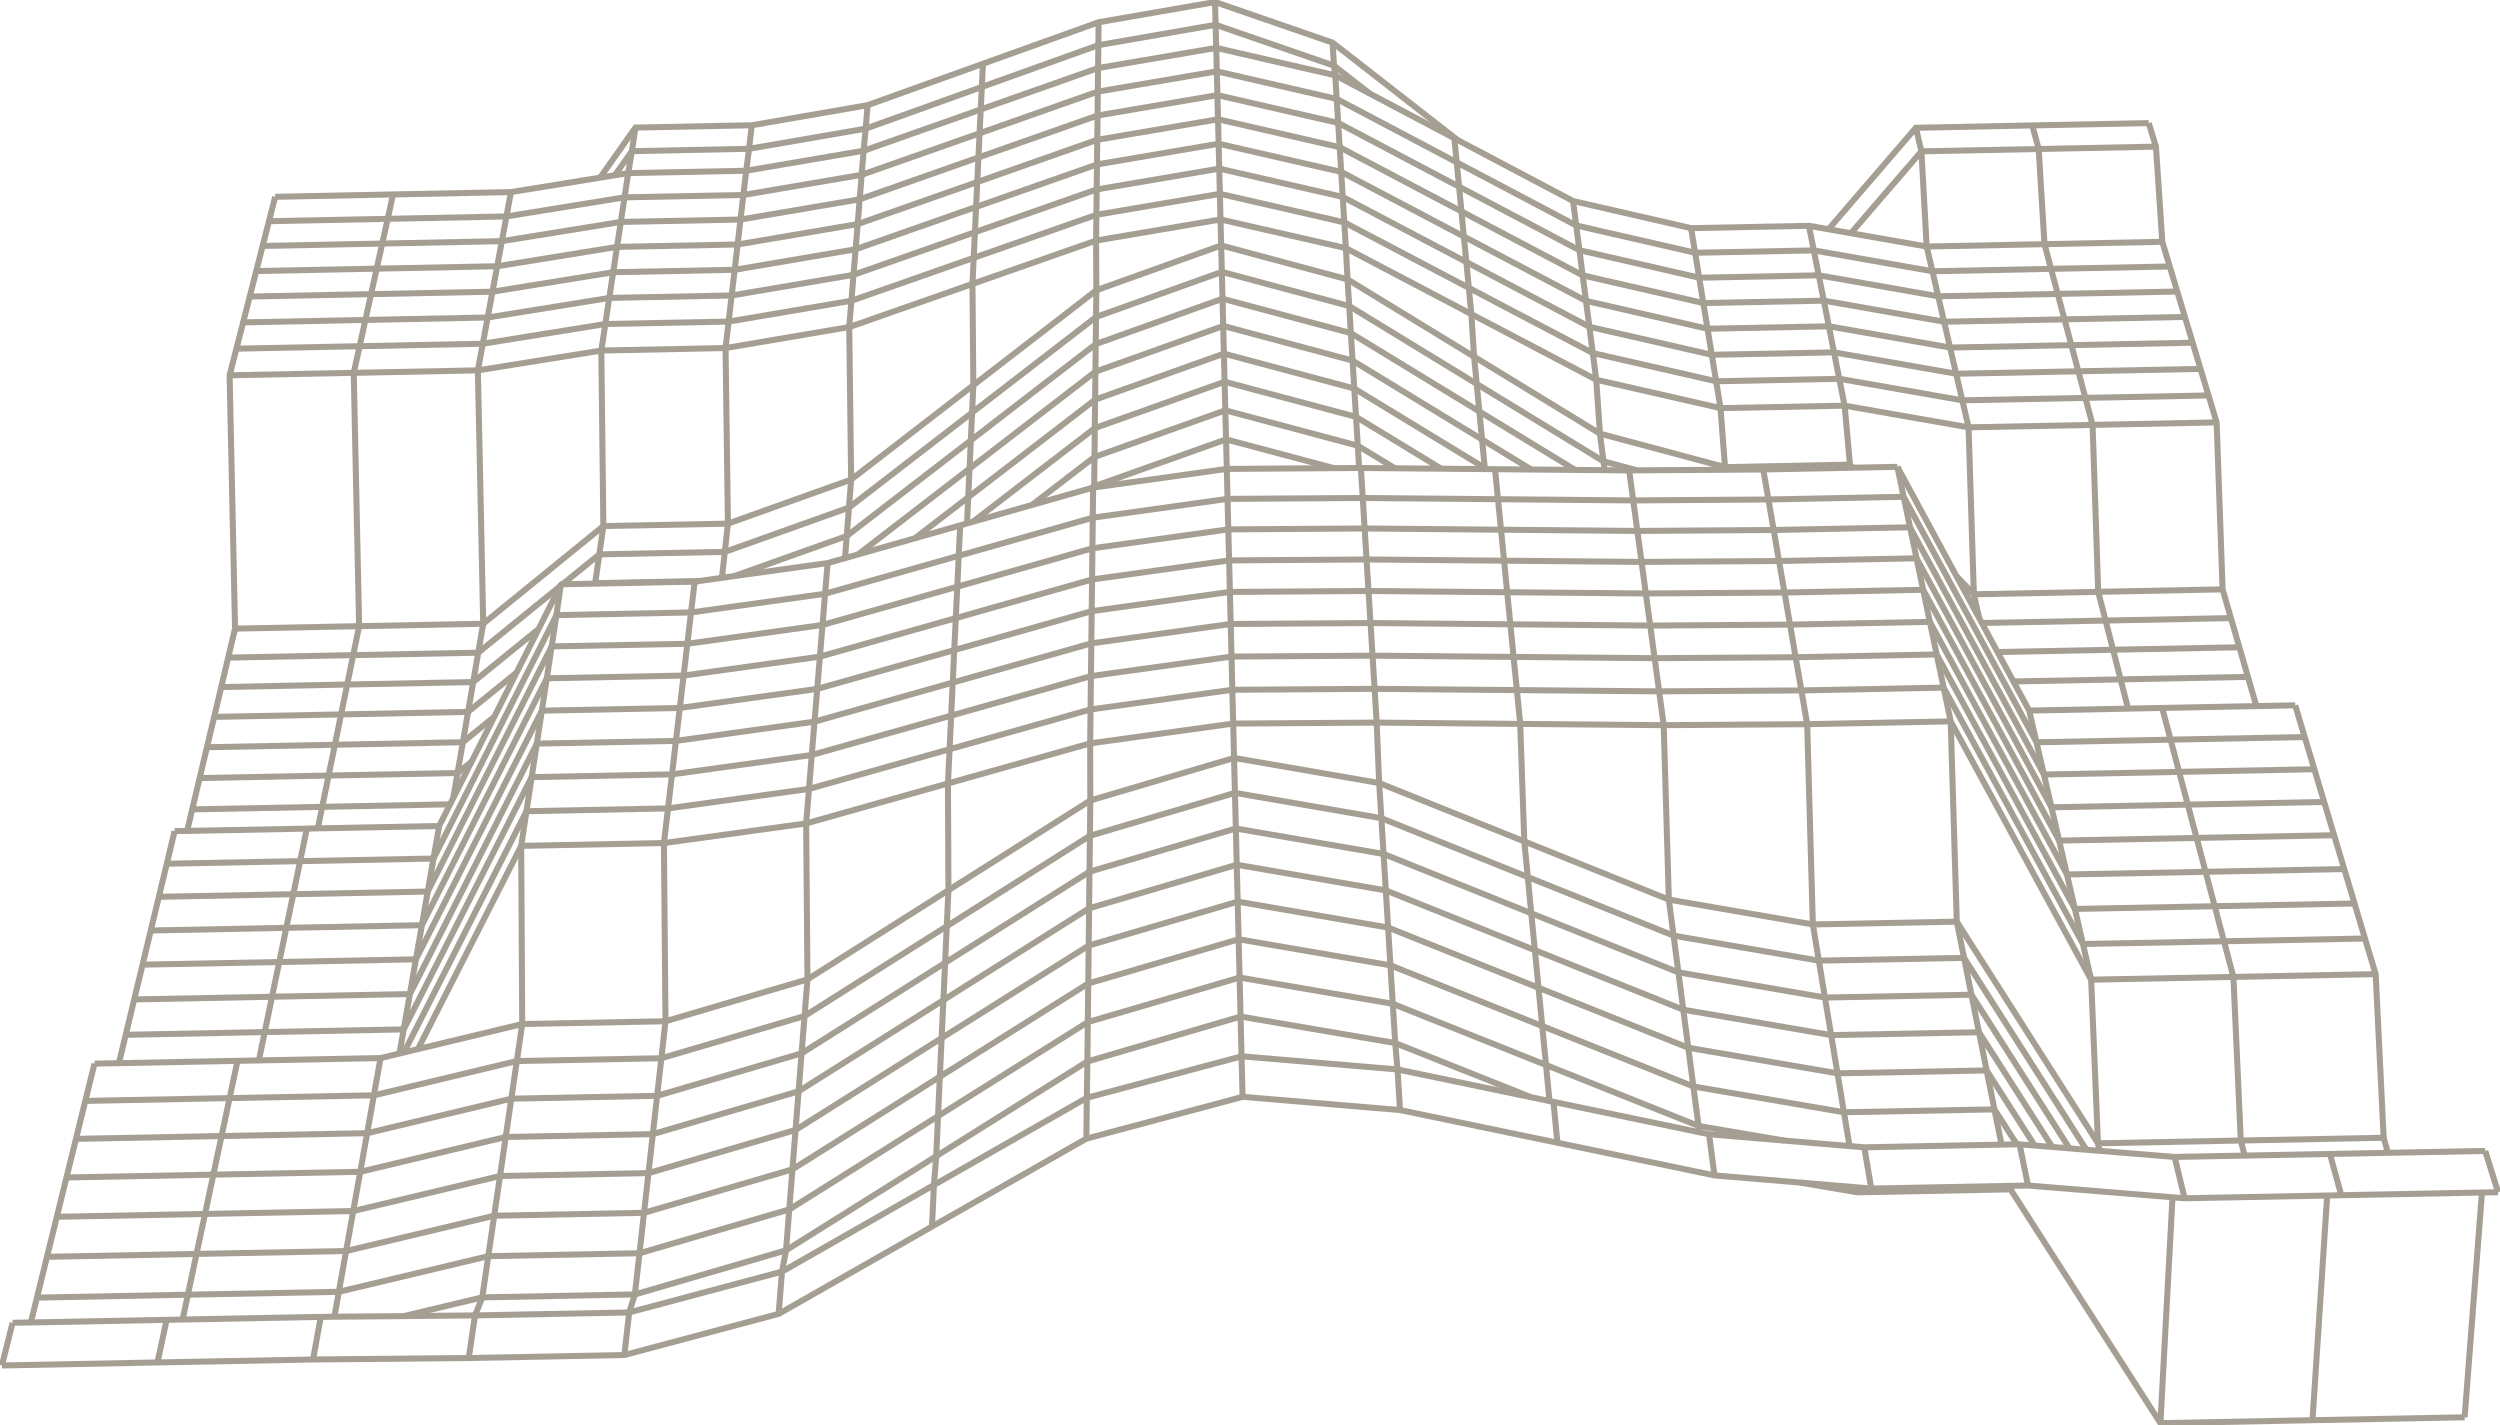 <svg width="414" height="236" viewBox="0 0 414 236" fill="none" xmlns="http://www.w3.org/2000/svg">
<g clip-path="url(#clip0_118_5)">
<path d="M66.854 170.467L69.84 164.58L72.779 158.788L75.67 153.096L78.507 147.492L85.162 134.37L88.046 128.692" stroke="#A59E92" stroke-miterlimit="10"/>
<path d="M67.874 164.614L70.813 158.828L73.697 153.13L76.535 147.533L79.325 142.023L86.067 128.725L88.898 123.142" stroke="#A59E92" stroke-miterlimit="10"/>
<path d="M68.874 158.862L71.286 154.108L77.386 142.057L86.216 124.626L86.952 123.182L89.729 117.687" stroke="#A59E92" stroke-miterlimit="10"/>
<path d="M314.205 77.307L316.874 82.243L322.339 92.351L323.988 95.399L325.636 98.441L326.947 100.875L327.751 102.345L328.19 103.168L330.791 107.976L333.425 112.851L336.033 117.673L337.242 122.919" stroke="#A59E92" stroke-miterlimit="10"/>
<path d="M69.86 153.211L72.252 148.484L78.231 136.676L80.041 133.088L86.195 120.93L87.817 117.727L90.35 112.717L90.553 112.325" stroke="#A59E92" stroke-miterlimit="10"/>
<path d="M70.833 147.641L73.204 142.954L78.17 133.122L86.175 117.295L90.951 107.848L91.357 107.045" stroke="#A59E92" stroke-miterlimit="10"/>
<path d="M71.786 142.172L74.137 137.512L76.339 133.163L78.501 128.874L84.885 116.243L88.587 108.92L89.513 107.086L92.147 101.86" stroke="#A59E92" stroke-miterlimit="10"/>
<path d="M66.901 174.284L71.846 164.54L74.792 158.747L77.683 153.056L80.521 147.452L84.25 140.115L86.283 136.109L87.182 134.336" stroke="#A59E92" stroke-miterlimit="10"/>
<path d="M69.205 173.731L86.31 140.075" stroke="#A59E92" stroke-miterlimit="10"/>
<path d="M359.766 198.271L357.766 235.67" stroke="#A59E92" stroke-miterlimit="10"/>
<path d="M411.014 197.481L408.143 234.705" stroke="#A59E92" stroke-miterlimit="10"/>
<path d="M385.383 197.98L382.951 235.184" stroke="#A59E92" stroke-miterlimit="10"/>
<path d="M323.035 119.46L324.042 152.624L325.244 158.619L326.467 164.722L327.717 170.939L328.987 177.265L330.277 183.711L333.993 189.504" stroke="#A59E92" stroke-miterlimit="10"/>
<path d="M161.116 86.404L169.729 79.782L181.301 70.894L202.791 63.22L224.558 69.033L238.299 77.394L238.664 77.617" stroke="#A59E92" stroke-miterlimit="10"/>
<path d="M408.143 234.705L382.951 235.184L357.766 235.67L332.939 196.956L307.544 197.448L298.12 195.836" stroke="#A59E92" stroke-miterlimit="10"/>
<path d="M330.277 183.711L305.356 184.19L280.42 179.921L255.391 169.914L230.253 159.86L205.115 155.544L180.214 162.861L161.163 174.837L155.637 178.303L150.239 181.695L131.229 193.644L130.627 193.82L106.651 200.84L81.838 201.325L57.315 207.172L32.542 207.65L7.782 208.129" stroke="#A59E92" stroke-miterlimit="10"/>
<path d="M14.126 182.309L38.021 181.844L61.916 181.385L85.587 175.707L109.523 175.242L133.235 168.256L150.833 157.136L156.785 153.38L157.082 153.191L162.865 149.536L180.491 138.402L204.507 131.302L228.753 135.489L252.999 145.24L276.529 154.694L277.144 154.944L301.201 159.084L325.244 158.619L329.102 164.675L345.504 190.401" stroke="#A59E92" stroke-miterlimit="10"/>
<path d="M323.035 119.46L299.269 119.925L275.509 120.087L251.743 119.878L227.976 119.662L204.217 119.824L180.531 123.101L156.981 129.737L133.498 136.359L109.948 139.609L86.31 140.075" stroke="#A59E92" stroke-miterlimit="10"/>
<path d="M394.733 188.412L371.075 188.87L347.423 189.329L327.825 158.565L324.042 152.624L300.208 153.09L276.36 148.976L252.425 139.34L228.388 129.67L204.359 125.516L180.558 132.556L163.264 143.494L157.062 147.418L156.785 153.379L156.508 159.442L156.225 165.619L155.934 171.904L155.637 178.303L155.34 184.824L155.036 191.466L154.657 196.234L141.511 203.733L129.905 210.355L129.499 210.584L116.157 214.145L104.821 217.172L104.193 217.341L78.663 217.833L66.841 217.948L55.376 218.049L53.12 218.076L30.238 218.514L27.597 218.562L5.107 219L2.081 219.054" stroke="#A59E92" stroke-miterlimit="10"/>
<path d="M321.866 113.87L298.309 114.335L274.753 114.49L251.196 114.281L227.632 114.072L204.075 114.227L180.599 117.484L180.518 117.504L157.251 124.072L133.971 130.641L110.624 133.871L87.182 134.336" stroke="#A59E92" stroke-miterlimit="10"/>
<path d="M393.409 161.316L369.852 161.775L346.295 162.234" stroke="#A59E92" stroke-miterlimit="10"/>
<path d="M391.639 155.416L368.291 155.875L344.937 156.326" stroke="#A59E92" stroke-miterlimit="10"/>
<path d="M142.098 91.812L159.413 78.48L160.555 77.597L170.215 70.159L181.403 61.547L202.561 53.981L209.966 55.957L223.984 59.713L237.272 67.812L245.426 72.782L247.196 73.861L253.573 77.752" stroke="#A59E92" stroke-miterlimit="10"/>
<path d="M88.046 128.692L111.286 128.233L134.431 125.023L157.515 118.502L180.66 111.961L203.94 108.731L227.294 108.576L250.648 108.785L274.003 108.994L297.357 108.839L320.718 108.38" stroke="#A59E92" stroke-miterlimit="10"/>
<path d="M389.909 149.617L366.751 150.069L343.599 150.52" stroke="#A59E92" stroke-miterlimit="10"/>
<path d="M88.898 123.142L111.934 122.69L134.883 119.507L157.772 113.033L180.727 106.54L203.805 103.33L226.956 103.175L250.115 103.384L273.273 103.593L296.425 103.438L319.583 102.979" stroke="#A59E92" stroke-miterlimit="10"/>
<path d="M66.854 170.467L43.837 170.912L20.821 171.364" stroke="#A59E92" stroke-miterlimit="10"/>
<path d="M388.207 143.918L365.245 144.37L342.289 144.815" stroke="#A59E92" stroke-miterlimit="10"/>
<path d="M89.729 117.686L112.576 117.235L135.336 114.079L158.028 107.652L180.788 101.205L203.67 98.022L226.625 97.867L249.588 98.076L272.55 98.279L295.513 98.124L318.475 97.672" stroke="#A59E92" stroke-miterlimit="10"/>
<path d="M67.874 164.614L45.047 165.059L22.226 165.504" stroke="#A59E92" stroke-miterlimit="10"/>
<path d="M386.525 138.315L363.758 138.76L340.992 139.205" stroke="#A59E92" stroke-miterlimit="10"/>
<path d="M90.553 112.325L113.204 111.873L135.775 108.738L158.278 102.358L180.849 95.959L203.541 92.803L226.301 92.648L249.074 92.85L271.841 93.053L294.607 92.904L317.381 92.452" stroke="#A59E92" stroke-miterlimit="10"/>
<path d="M68.874 158.862L46.242 159.307L23.611 159.745" stroke="#A59E92" stroke-miterlimit="10"/>
<path d="M384.876 132.805L362.299 133.243L339.722 133.689" stroke="#A59E92" stroke-miterlimit="10"/>
<path d="M91.357 107.045L113.826 106.607L136.207 103.492L158.528 97.153L180.903 90.8L203.406 87.665L225.983 87.516L248.568 87.719L271.145 87.921L293.722 87.766L316.306 87.321" stroke="#A59E92" stroke-miterlimit="10"/>
<path d="M69.86 153.211L47.411 153.649L24.969 154.088" stroke="#A59E92" stroke-miterlimit="10"/>
<path d="M383.255 127.384L360.86 127.822L338.472 128.26" stroke="#A59E92" stroke-miterlimit="10"/>
<path d="M92.147 101.86L114.434 101.421L136.633 98.326L158.765 92.034L180.964 85.729L203.284 82.614L225.673 82.466L248.068 82.668L270.463 82.87L292.851 82.715L315.246 82.27" stroke="#A59E92" stroke-miterlimit="10"/>
<path d="M70.833 147.641L48.566 148.079L26.306 148.511" stroke="#A59E92" stroke-miterlimit="10"/>
<path d="M381.654 122.049L359.448 122.488L337.242 122.919" stroke="#A59E92" stroke-miterlimit="10"/>
<path d="M71.786 142.172L49.701 142.603L27.624 143.035" stroke="#A59E92" stroke-miterlimit="10"/>
<path d="M74.535 133.196L53.356 133.614L31.833 134.032" stroke="#A59E92" stroke-miterlimit="10"/>
<path d="M35.467 118.718L56.484 118.307L77.508 117.889L83.736 112.845L85.547 111.375" stroke="#A59E92" stroke-miterlimit="10"/>
<path d="M36.636 113.775L57.497 113.357L78.359 112.952L84.486 107.976L89.188 104.166" stroke="#A59E92" stroke-miterlimit="10"/>
<path d="M37.791 108.9L58.49 108.488L79.197 108.084L80.109 107.342L86.729 101.967L92.965 96.903L93.255 96.667L99.247 91.805L120.028 91.394L120.602 91.191L140.585 84.057L151.469 75.661L160.98 68.324L161.217 68.136L170.682 60.839L181.504 52.491L181.578 52.464L202.339 45.026L209.5 46.948L223.43 50.684L236.286 58.533L244.393 63.483L244.541 63.577L252.634 68.52L265.247 76.221L265.538 76.396L269.733 77.516L271.118 77.887" stroke="#A59E92" stroke-miterlimit="10"/>
<path d="M38.021 62.154L58.578 61.743L79.136 61.331L99.578 58.047L120.149 57.636L140.633 54.163L161.041 47.015L181.511 39.84L202.116 36.34L209.513 38.04L222.876 41.094L242.697 51.513L243.656 52.019L249.898 55.296L264.335 62.883L266.943 63.483L284.913 67.583L305.471 67.178L325.994 70.766L346.531 70.361L367.075 69.95" stroke="#A59E92" stroke-miterlimit="10"/>
<path d="M38.926 104.098L59.47 103.694L80.021 103.289L94.025 91.906L99.916 87.118L120.541 86.714L140.95 79.417L161.183 63.793L170.911 56.287L181.558 48.06L202.224 40.649L223.153 46.267L235.806 54.001L244.109 59.072L264.95 71.811L285.663 77.354L306.349 76.943L306.835 77.455" stroke="#A59E92" stroke-miterlimit="10"/>
<path d="M328.19 103.168L348.686 102.763L369.44 102.359" stroke="#A59E92" stroke-miterlimit="10"/>
<path d="M39.149 57.737L59.551 57.333L79.953 56.921L100.24 53.657L120.663 53.253L140.991 49.807L161.008 42.78L161.244 42.699L181.565 35.572L202.014 32.099L212.695 34.547L222.612 36.826L222.646 36.839L236.806 44.291L243.237 47.669L249.547 50.994L263.768 58.465L264.045 58.533L284.19 63.139L304.585 62.727L324.96 66.295L345.342 65.89L365.731 65.485" stroke="#A59E92" stroke-miterlimit="10"/>
<path d="M40.264 53.388L60.51 52.983L80.757 52.579L100.896 49.335L121.163 48.93L141.342 45.511L161.447 38.451L181.612 31.37L201.906 27.925L222.356 32.611L236.319 39.968L242.825 43.387L249.209 46.752L263.2 54.116L266.058 54.77L283.474 58.755L303.714 58.351L323.94 61.891L344.173 61.487L364.407 61.089" stroke="#A59E92" stroke-miterlimit="10"/>
<path d="M261.018 37.338L264.342 38.1L280.711 41.856L300.363 41.465L320.009 44.918L339.654 44.52L359.306 44.129" stroke="#A59E92" stroke-miterlimit="10"/>
<path d="M41.358 49.106L61.45 48.708L81.554 48.303L101.544 45.08L121.663 44.675L141.686 41.277L161.643 34.264L181.66 27.23L201.805 23.804L212.148 26.178L222.099 28.464L235.847 35.707L242.413 39.173L248.872 42.571L262.64 49.827L282.765 54.44L302.863 54.035L322.934 57.555L343.018 57.157L363.103 56.753" stroke="#A59E92" stroke-miterlimit="10"/>
<path d="M42.432 44.884L62.382 44.486L82.338 44.089L102.179 40.885L122.149 40.487L142.031 37.109L161.838 30.143L181.707 23.15L201.704 19.752L221.849 24.378L235.381 31.519L242.015 35.012L248.534 38.451L262.092 45.599L265.193 46.314L282.069 50.185L302.018 49.787L321.941 53.28L341.877 52.882L361.819 52.484" stroke="#A59E92" stroke-miterlimit="10"/>
<path d="M43.493 40.73L63.3 40.333L83.108 39.935L102.808 36.752L122.629 36.354L142.362 33.002L162.028 26.077L181.754 19.131L201.602 15.753L211.628 18.059L221.599 20.352L234.921 27.385L241.623 30.919L248.203 34.392L261.552 41.438L264.768 42.173L281.386 45.99L301.187 45.592L320.968 49.065L340.762 48.674L360.556 48.276" stroke="#A59E92" stroke-miterlimit="10"/>
<path d="M121.602 95.399L137.336 89.789L140.22 88.764L151.279 80.24L160.771 72.923L170.452 65.458L181.457 56.982L202.447 49.47L223.7 55.161L236.772 63.139L244.98 68.142L246.737 69.215L260.836 77.819" stroke="#A59E92" stroke-miterlimit="10"/>
<path d="M44.54 36.63L64.206 36.239L83.865 35.841L103.422 32.679L123.102 32.288L142.693 28.95L162.217 22.071L181.795 15.173L201.501 11.815L221.356 16.387L234.475 23.312L241.231 26.886L247.872 30.393L261.018 37.338L261.552 41.438L262.092 45.599L262.64 49.827L263.2 54.116L263.768 58.465L264.335 62.883L264.95 71.811L265.538 76.396L265.727 77.86" stroke="#A59E92" stroke-miterlimit="10"/>
<path d="M45.574 32.591L65.091 32.2L84.615 31.809L99.369 29.422L101.821 29.024L104.03 28.666L123.574 28.275L143.024 24.957L143.051 24.951L162.406 18.126L181.842 11.268L201.406 7.93L211.128 10.176L221.004 12.448L221.113 12.475L226.882 15.523L240.204 22.563L240.846 22.907L241.231 26.886L241.623 30.919L242.015 35.012L242.413 39.172L242.825 43.387L243.237 47.669L243.656 52.019L244.109 59.072L244.541 63.577L244.98 68.142L245.426 72.782L245.879 77.496L246.19 77.684" stroke="#A59E92" stroke-miterlimit="10"/>
<path d="M355.827 20.386L336.546 20.77L317.266 21.161L302.795 37.966" stroke="#A59E92" stroke-miterlimit="10"/>
<path d="M330.791 107.976L349.923 107.598L370.838 107.187" stroke="#A59E92" stroke-miterlimit="10"/>
<path d="M220.917 77.529L203.035 72.762L181.194 80.537L181.025 80.739L180.964 85.729L180.903 90.8L180.849 95.959L180.788 101.206L180.727 106.54L180.66 111.961L180.599 117.484L180.531 123.101L180.558 132.556L180.491 138.402L180.423 144.35L180.356 150.412L180.288 156.583L180.214 162.861L180.14 169.26L180.072 175.781L179.977 181.796L179.903 188.56L154.34 203.112L151.59 204.684L129.351 217.348L128.945 217.577L103.395 224.395L77.623 224.887L51.843 225.13L26.077 225.622L0.318 226.121" stroke="#A59E92" stroke-miterlimit="10"/>
<path d="M306.511 38.62L318.191 25.059L337.607 24.674L357.023 24.283" stroke="#A59E92" stroke-miterlimit="10"/>
<path d="M333.425 112.851L351.172 112.507L372.257 112.089" stroke="#A59E92" stroke-miterlimit="10"/>
<path d="M170.898 83.619L173.235 81.825L181.079 75.803L181.247 75.675L202.913 67.954L210.702 70.031L224.848 73.807" stroke="#A59E92" stroke-miterlimit="10"/>
<path d="M151.516 89.135L159.184 83.234L160.339 82.344L169.979 74.933L181.349 66.18L202.676 58.56L210.202 60.576L224.268 64.339L237.779 72.566L245.879 77.496L245.892 77.684" stroke="#A59E92" stroke-miterlimit="10"/>
<path d="M0.318 226.121L2.081 219.054" stroke="#A59E92" stroke-miterlimit="10"/>
<path d="M26.077 225.622L27.597 218.562" stroke="#A59E92" stroke-miterlimit="10"/>
<path d="M51.843 225.13L53.12 218.076" stroke="#A59E92" stroke-miterlimit="10"/>
<path d="M411.548 190.596L413.682 197.434" stroke="#A59E92" stroke-miterlimit="10"/>
<path d="M77.622 224.887L78.663 217.833L79.865 214.846L80.858 208.021L81.838 201.325L82.804 194.744L83.743 188.283L84.675 181.938L85.587 175.707L86.479 169.577L86.31 140.075L87.182 134.336L88.046 128.692L88.898 123.142L89.729 117.686L90.553 112.325L91.357 107.045L92.147 101.859L92.843 97.004L93.046 96.755L98.457 96.647H98.552L115.035 96.316L115.697 96.229L119.555 95.689L121.602 95.399L137.052 93.248L139.937 92.425L142.098 91.812L151.516 89.135L159.008 87.004L160.143 86.68L161.116 86.403L170.898 83.618L180.876 80.779L181.024 80.739L181.187 80.719L203.156 77.651L220.917 77.529L225.362 77.496L231.01 77.549L238.664 77.617L245.892 77.684H246.19L247.574 77.698L253.573 77.752L260.836 77.819L265.727 77.86L269.787 77.9L271.118 77.887L285.73 77.792L291.993 77.745L306.45 77.462L306.835 77.455L314.205 77.307" stroke="#A59E92" stroke-miterlimit="10"/>
<path d="M385.829 191.095L387.72 197.933" stroke="#A59E92" stroke-miterlimit="10"/>
<path d="M103.395 224.394L104.192 217.341L105.138 214.36L105.902 207.536L106.651 200.84L107.388 194.265L108.111 187.811L108.82 181.466L109.523 175.242L110.205 169.119L109.948 139.609L110.624 133.871L111.286 128.233L111.934 122.69L112.576 117.235L113.204 111.874L113.826 106.607L114.434 101.421L115.035 96.316" stroke="#A59E92" stroke-miterlimit="10"/>
<path d="M360.117 191.588L361.765 198.432" stroke="#A59E92" stroke-miterlimit="10"/>
<path d="M128.945 217.577L129.499 210.584L130.168 207.051L130.702 200.287L131.229 193.645L131.742 187.124L132.249 180.717L132.742 174.433L133.235 168.256L133.715 162.186L133.499 136.359L133.971 130.641L134.431 125.023L134.883 119.507L135.336 114.079L135.775 108.738L136.208 103.492L136.633 98.326L137.052 93.248" stroke="#A59E92" stroke-miterlimit="10"/>
<path d="M334.439 189.497L335.837 196.322" stroke="#A59E92" stroke-miterlimit="10"/>
<path d="M308.727 189.996L309.882 196.827" stroke="#A59E92" stroke-miterlimit="10"/>
<path d="M283.015 187.832L283.92 194.649" stroke="#A59E92" stroke-miterlimit="10"/>
<path d="M257.249 182.471L257.911 189.241" stroke="#A59E92" stroke-miterlimit="10"/>
<path d="M205.771 181.634L205.602 174.925L205.439 168.343L205.277 161.883L205.115 155.544L204.96 149.313L204.804 143.204L204.656 137.202L204.507 131.301L204.359 125.516L204.217 119.824L204.075 114.227L203.94 108.731L203.805 103.33L203.67 98.023L203.541 92.803L203.406 87.665L203.284 82.614L203.156 77.651L203.034 72.762L202.913 67.954L202.791 63.22L202.676 58.56L202.562 53.981L202.447 49.47L202.339 45.026L202.224 40.649L202.116 36.34L202.014 32.099L201.906 27.925L201.805 23.804L201.704 19.752L201.602 15.753L201.501 11.815L201.406 7.93L201.305 4.107L201.21 0.337" stroke="#A59E92" stroke-miterlimit="10"/>
<path d="M81.852 118.698L76.65 122.913L55.457 123.331L34.272 123.742" stroke="#A59E92" stroke-miterlimit="10"/>
<path d="M330.277 183.711L331.453 189.551" stroke="#A59E92" stroke-miterlimit="10"/>
<path d="M321.866 113.87L323.035 119.46L336.884 144.923L343.106 156.367L346.295 162.234" stroke="#A59E92" stroke-miterlimit="10"/>
<path d="M320.718 108.38L321.866 113.87L324.062 117.909L341.802 150.561L344.937 156.326" stroke="#A59E92" stroke-miterlimit="10"/>
<path d="M319.583 102.979L320.718 108.38L323.677 113.836L334.513 133.79L340.519 144.849L343.599 150.52" stroke="#A59E92" stroke-miterlimit="10"/>
<path d="M380.087 116.803L381.654 122.049L383.255 127.383L384.876 132.805L386.525 138.315L388.207 143.918L389.909 149.617L391.639 155.416L393.409 161.316L394.733 188.412L395.449 190.907" stroke="#A59E92" stroke-miterlimit="10"/>
<path d="M358.056 117.235L359.448 122.488L360.86 127.822L362.299 133.244L363.758 138.76L365.244 144.37L366.751 150.068L368.291 155.874L369.852 161.775L371.075 188.87L371.716 191.365" stroke="#A59E92" stroke-miterlimit="10"/>
<path d="M318.475 97.672L319.583 102.979L322.495 108.347L322.718 108.745L327.643 117.835L339.262 139.238L342.289 144.815" stroke="#A59E92" stroke-miterlimit="10"/>
<path d="M317.381 92.452L318.475 97.672L321.333 102.945L329.385 117.801L338.019 133.722L340.992 139.205" stroke="#A59E92" stroke-miterlimit="10"/>
<path d="M316.306 87.321L317.381 92.453L320.191 97.638L325.953 108.273L331.095 117.767L336.796 128.294L339.721 133.689" stroke="#A59E92" stroke-miterlimit="10"/>
<path d="M315.246 82.27L316.306 87.321L319.063 92.419L324.731 102.878L327.156 107.362L327.521 108.037L330.162 112.919L335.601 122.953L338.472 128.26" stroke="#A59E92" stroke-miterlimit="10"/>
<path d="M314.205 77.307L315.246 82.27L317.962 87.287L323.521 97.571L326.379 102.844L327.055 104.085L329.169 108.01L331.811 112.885L334.418 117.7L337.242 122.919L338.472 128.26L339.722 133.689L340.992 139.205L342.289 144.815L343.599 150.52L344.937 156.326L346.295 162.233L347.423 189.329L347.707 190.576" stroke="#A59E92" stroke-miterlimit="10"/>
<path d="M291.993 77.745L292.851 82.715L293.722 87.766L294.607 92.904L295.513 98.124L296.425 103.438L297.357 108.839L298.309 114.335L299.269 119.925L300.208 153.09L301.201 159.084L302.207 165.194L303.241 171.411L304.288 177.743L305.356 184.19L306.281 189.787" stroke="#A59E92" stroke-miterlimit="10"/>
<path d="M159.008 87.004L158.765 92.034L158.528 97.153L158.278 102.359L158.028 107.652L157.772 113.034L157.515 118.502L157.251 124.073L156.981 129.737L157.062 147.418L133.715 162.186L110.205 169.119L86.479 169.577L69.205 173.731L66.901 174.284L66.158 174.46L63.017 175.215L42.865 175.606L39.331 175.673L19.693 176.058L15.646 176.139" stroke="#A59E92" stroke-miterlimit="10"/>
<path d="M269.787 77.9L270.463 82.87L271.145 87.921L271.841 93.053L272.55 98.279L273.273 103.593L274.003 108.994L274.753 114.49L275.509 120.087L276.36 148.976L277.144 154.944L277.941 161.02L278.752 167.21L279.576 173.509L280.421 179.922L281.278 186.456L281.414 187.501" stroke="#A59E92" stroke-miterlimit="10"/>
<path d="M247.574 77.698L248.068 82.668L248.568 87.719L249.074 92.85L249.588 98.076L250.115 103.383L250.648 108.785L251.195 114.281L251.743 119.878L252.425 139.339L252.999 145.24L253.58 151.242L254.175 157.351L254.776 163.575L255.391 169.914L256.019 176.368L256.587 182.228" stroke="#A59E92" stroke-miterlimit="10"/>
<path d="M225.362 77.496L225.673 82.466L225.983 87.516L226.301 92.648L226.625 97.868L226.956 103.175L227.294 108.576L227.632 114.072L227.976 119.662L228.388 129.67L228.753 135.489L229.118 141.417L229.49 147.452L229.868 153.602L230.253 159.86L230.645 166.232L231.05 172.726L231.428 177.103L231.84 183.826" stroke="#A59E92" stroke-miterlimit="10"/>
<path d="M101.821 29.024L102.044 28.707L104.564 25.146L104.645 25.032L124.041 24.64L143.355 21.302L162.582 14.404L162.595 14.397L181.889 7.478L201.305 4.107L220.91 10.877L221.018 10.958L223.74 13.082L226.882 15.523" stroke="#A59E92" stroke-miterlimit="10"/>
<path d="M19.693 176.057L20.821 171.364L22.226 165.504L23.611 159.745L24.969 154.087L26.306 148.511L27.624 143.035L28.914 137.64" stroke="#A59E92" stroke-miterlimit="10"/>
<path d="M42.865 175.606L43.837 170.912L45.047 165.059L46.242 159.307L47.411 153.649L48.566 148.079L49.701 142.603L50.816 137.215" stroke="#A59E92" stroke-miterlimit="10"/>
<path d="M160.143 86.68L160.339 82.344L160.555 77.597L160.771 72.924L160.981 68.325L161.183 63.793L161.041 47.015L161.244 42.7L161.447 38.451L161.643 34.264L161.838 30.143L162.028 26.077L162.217 22.071L162.406 18.126L162.595 14.397L162.771 10.56" stroke="#A59E92" stroke-miterlimit="10"/>
<path d="M119.555 95.689L120.028 91.394L120.541 86.714L120.149 57.636L120.663 53.253L121.163 48.931L121.663 44.675L122.149 40.488L122.629 36.354L123.102 32.288L123.574 28.275L124.041 24.641L124.5 20.743" stroke="#A59E92" stroke-miterlimit="10"/>
<path d="M5.107 219L6.121 214.886L7.782 208.129L9.411 201.5L11.012 194.986L12.586 188.594L14.126 182.309L15.646 176.138" stroke="#A59E92" stroke-miterlimit="10"/>
<path d="M75.055 132.158L75.771 128.011L76.65 122.913L77.508 117.889L78.359 112.953L79.197 108.084L80.021 103.289L79.136 61.332L79.953 56.921L80.757 52.579L81.554 48.303L82.338 44.089L83.108 39.935L83.865 35.841L84.615 31.809" stroke="#A59E92" stroke-miterlimit="10"/>
<path d="M30.238 218.514L31.11 214.401L32.542 207.651L33.954 201.029L35.332 194.521L36.69 188.128L38.021 181.844L39.331 175.673" stroke="#A59E92" stroke-miterlimit="10"/>
<path d="M55.376 218.049L56.112 213.922L57.315 207.172L58.497 200.55L59.659 194.049L60.801 187.656L61.916 181.385L63.017 175.215" stroke="#A59E92" stroke-miterlimit="10"/>
<path d="M323.988 95.399L326.872 98.414L347.464 98.009L368.062 97.598" stroke="#A59E92" stroke-miterlimit="10"/>
<path d="M299.559 37.392L300.363 41.465L301.187 45.592L302.018 49.787L302.863 54.035L303.714 58.351L304.585 62.727L305.47 67.178L306.349 76.943L306.45 77.462" stroke="#A59E92" stroke-miterlimit="10"/>
<path d="M280.042 37.783L280.711 41.856L281.386 45.99L282.069 50.185L282.765 54.44L283.474 58.755L284.19 63.139L284.913 67.583L285.663 77.354L285.73 77.792" stroke="#A59E92" stroke-miterlimit="10"/>
<path d="M355.827 20.386L357.023 24.283L358.077 40.043L359.306 44.129L360.556 48.276L361.819 52.484L363.103 56.753L364.407 61.089L365.731 65.486L367.075 69.95L368.062 97.598L369.44 102.359L370.838 107.187L372.257 112.089L373.655 116.931" stroke="#A59E92" stroke-miterlimit="10"/>
<path d="M260.498 33.292L261.018 37.338" stroke="#A59E92" stroke-miterlimit="10"/>
<path d="M66.158 174.459L66.854 170.467L67.874 164.614L68.874 158.862L69.86 153.211L70.833 147.641L71.785 142.172L72.725 136.784L74.535 133.196L75.055 132.158L77.163 127.984L78.102 126.122L80.406 121.564L81.852 118.698L82.291 117.835L85.547 111.375L89.188 104.166L90.337 101.893L92.856 96.903L93.154 96.748" stroke="#A59E92" stroke-miterlimit="10"/>
<path d="M336.546 20.77L337.607 24.674L338.566 40.434L339.654 44.52L340.762 48.674L341.877 52.882L343.018 57.157L344.174 61.487L345.342 65.89L346.531 70.361L347.464 98.009L348.686 102.763L349.923 107.598L351.172 112.507L352.415 117.349" stroke="#A59E92" stroke-miterlimit="10"/>
<path d="M317.266 21.161L318.191 25.059L319.056 40.825L320.009 44.918L320.968 49.065L321.941 53.28L322.934 57.555L323.94 61.891L324.961 66.295L325.994 70.766L326.872 98.414L327.751 102.345" stroke="#A59E92" stroke-miterlimit="10"/>
<path d="M220.673 7.06L220.91 10.877L221.113 12.475L221.356 16.387L221.599 20.352L221.849 24.377L222.099 28.464L222.356 32.611L222.612 36.826L222.876 41.094L223.153 46.267L223.43 50.684L223.7 55.161L223.984 59.713L224.267 64.339L224.558 69.032L224.848 73.807L225.146 73.989L230.861 77.462L231.01 77.549" stroke="#A59E92" stroke-miterlimit="10"/>
<path d="M139.937 92.425L140.22 88.764L140.585 84.057L140.95 79.417L140.632 54.163L140.991 49.807L141.342 45.511L141.686 41.276L142.031 37.109L142.362 33.002L142.693 28.95L143.024 24.957L143.355 21.302L143.673 17.418" stroke="#A59E92" stroke-miterlimit="10"/>
<path d="M30.988 137.6L31.833 134.033L33.062 128.847L34.271 123.742L35.467 118.718L36.636 113.775L37.791 108.9L38.926 104.098L38.021 62.154L39.149 57.737L40.264 53.388L41.358 49.106L42.432 44.884L43.493 40.73L44.54 36.63L45.574 32.591" stroke="#A59E92" stroke-miterlimit="10"/>
<path d="M52.627 137.175L53.356 133.614L54.417 128.429L55.457 123.331L56.484 118.307L57.497 113.357L58.49 108.488L59.47 103.694L58.578 61.743L59.551 57.333L60.51 52.983L61.45 48.708L62.382 44.486L63.3 40.333L64.206 36.239L65.091 32.2" stroke="#A59E92" stroke-miterlimit="10"/>
<path d="M224.848 73.807L225.071 77.435" stroke="#A59E92" stroke-miterlimit="10"/>
<path d="M78.102 126.123L75.771 128.011L54.417 128.429L33.062 128.847" stroke="#A59E92" stroke-miterlimit="10"/>
<path d="M307.673 196.639L307.544 197.448" stroke="#A59E92" stroke-miterlimit="10"/>
<path d="M180.876 80.78L180.91 80.753L181.024 80.665L181.193 80.537L181.247 75.675L181.301 70.894L181.349 66.18L181.403 61.547L181.457 56.982L181.504 52.491L181.558 48.06L181.511 39.84L181.565 35.572L181.612 31.37L181.66 27.23L181.707 23.15L181.754 19.131L181.795 15.173L181.842 11.268L181.889 7.478L181.93 3.682" stroke="#A59E92" stroke-miterlimit="10"/>
<path d="M98.457 96.647L98.558 96.566L115.042 96.236L115.697 96.229" stroke="#A59E92" stroke-miterlimit="10"/>
<path d="M98.552 96.647L98.558 96.566L99.247 91.805L99.916 87.118L99.578 58.047L100.24 53.657L100.896 49.335L101.544 45.08L102.179 40.886L102.808 36.752L103.422 32.679L104.03 28.666L104.645 25.032L105.233 21.127" stroke="#A59E92" stroke-miterlimit="10"/>
<path d="M413.682 197.434L411.014 197.482L387.72 197.933L385.383 197.981L361.765 198.432L359.766 198.271L335.837 196.322L333.054 196.376L309.882 196.827L307.673 196.639L298.12 195.836L283.92 194.649L257.911 189.241L231.841 183.826L205.77 181.635L179.903 188.56" stroke="#A59E92" stroke-miterlimit="10"/>
<path d="M411.548 190.597L395.449 190.907L385.829 191.096L371.716 191.365L360.117 191.588L347.707 190.576L345.504 190.401L342.708 190.172L339.857 189.936L336.938 189.7L334.439 189.497L333.993 189.504L331.453 189.551L308.727 189.996L306.281 189.787L295.438 188.877L283.015 187.832L281.414 187.501L257.249 182.471L256.6 182.336L253.546 181.702L231.428 177.103L205.602 174.925L179.977 181.796L157.697 194.501L154.819 196.146L154.657 196.234L154.34 203.112" stroke="#A59E92" stroke-miterlimit="10"/>
<path d="M240.846 22.907L241.366 23.184L260.498 33.292L280.042 37.783L299.559 37.392L302.795 37.966L306.511 38.62L319.056 40.825L338.566 40.434L358.077 40.042" stroke="#A59E92" stroke-miterlimit="10"/>
<path d="M380.087 116.803L373.655 116.931L358.056 117.235L352.415 117.349L336.033 117.673" stroke="#A59E92" stroke-miterlimit="10"/>
<path d="M342.707 190.172L330.399 170.885L326.467 164.722L302.207 165.194L277.941 161.02L253.58 151.242L229.118 141.417L204.656 137.202L180.423 144.35L162.46 155.686L156.508 159.442L150.685 163.117L132.742 174.432L108.82 181.466L84.675 181.938L60.801 187.656L36.69 188.128L12.586 188.594" stroke="#A59E92" stroke-miterlimit="10"/>
<path d="M253.546 181.702L244.838 178.229L231.158 172.773L231.05 172.726L205.439 168.343L180.072 175.781L180.045 175.795L163.365 186.247L155.036 191.466L154.873 191.567L149.949 194.656L130.168 207.05L130.087 207.071L129.776 207.165L105.138 214.36L79.865 214.846L79.075 215.035L66.841 217.948" stroke="#A59E92" stroke-miterlimit="10"/>
<path d="M339.857 189.936L339.512 189.396L335.803 183.604L331.723 177.211L327.717 170.939L303.241 171.411L278.752 167.21L254.175 157.351L229.49 147.452L204.804 143.204L180.356 150.412L162.034 161.95L156.225 165.619L150.536 169.2L132.249 180.717L108.111 187.811L83.743 188.283L59.659 194.049L35.332 194.521L11.012 194.986" stroke="#A59E92" stroke-miterlimit="10"/>
<path d="M336.938 189.7L336.776 189.45L333.074 183.658L328.987 177.265L304.288 177.744L279.576 173.509L254.776 163.576L229.868 153.602L204.96 149.313L180.288 156.583L161.602 168.336L155.934 171.904L150.388 175.39L131.742 187.124L130.904 187.366L107.388 194.265L82.804 194.744L58.497 200.55L33.954 201.029L9.411 201.501" stroke="#A59E92" stroke-miterlimit="10"/>
<path d="M72.725 136.784L52.627 137.175L50.816 137.216L30.988 137.6L28.914 137.64" stroke="#A59E92" stroke-miterlimit="10"/>
<path d="M99.369 29.422L99.842 28.747L102.443 25.079L105.233 21.127L124.5 20.743L143.672 17.418L162.771 10.56L181.93 3.682L201.21 0.337L208.513 2.859L220.673 7.06L220.782 7.148L229.28 13.763L240.177 22.253L240.832 22.766L241.366 23.184" stroke="#A59E92" stroke-miterlimit="10"/>
<path d="M295.438 188.877L282.866 186.726L281.278 186.456L256.681 176.631L256.019 176.368L230.645 166.232L205.277 161.883L180.139 169.26L160.703 181.459L155.339 184.824L150.09 188.115L130.702 200.287L130.357 200.381L105.902 207.536L80.858 208.021L56.112 213.922L31.11 214.401L6.121 214.886" stroke="#A59E92" stroke-miterlimit="10"/>
</g>
<defs>
<clipPath id="clip0_118_5">
<rect width="414" height="236" fill="white"/>
</clipPath>
</defs>
</svg>
